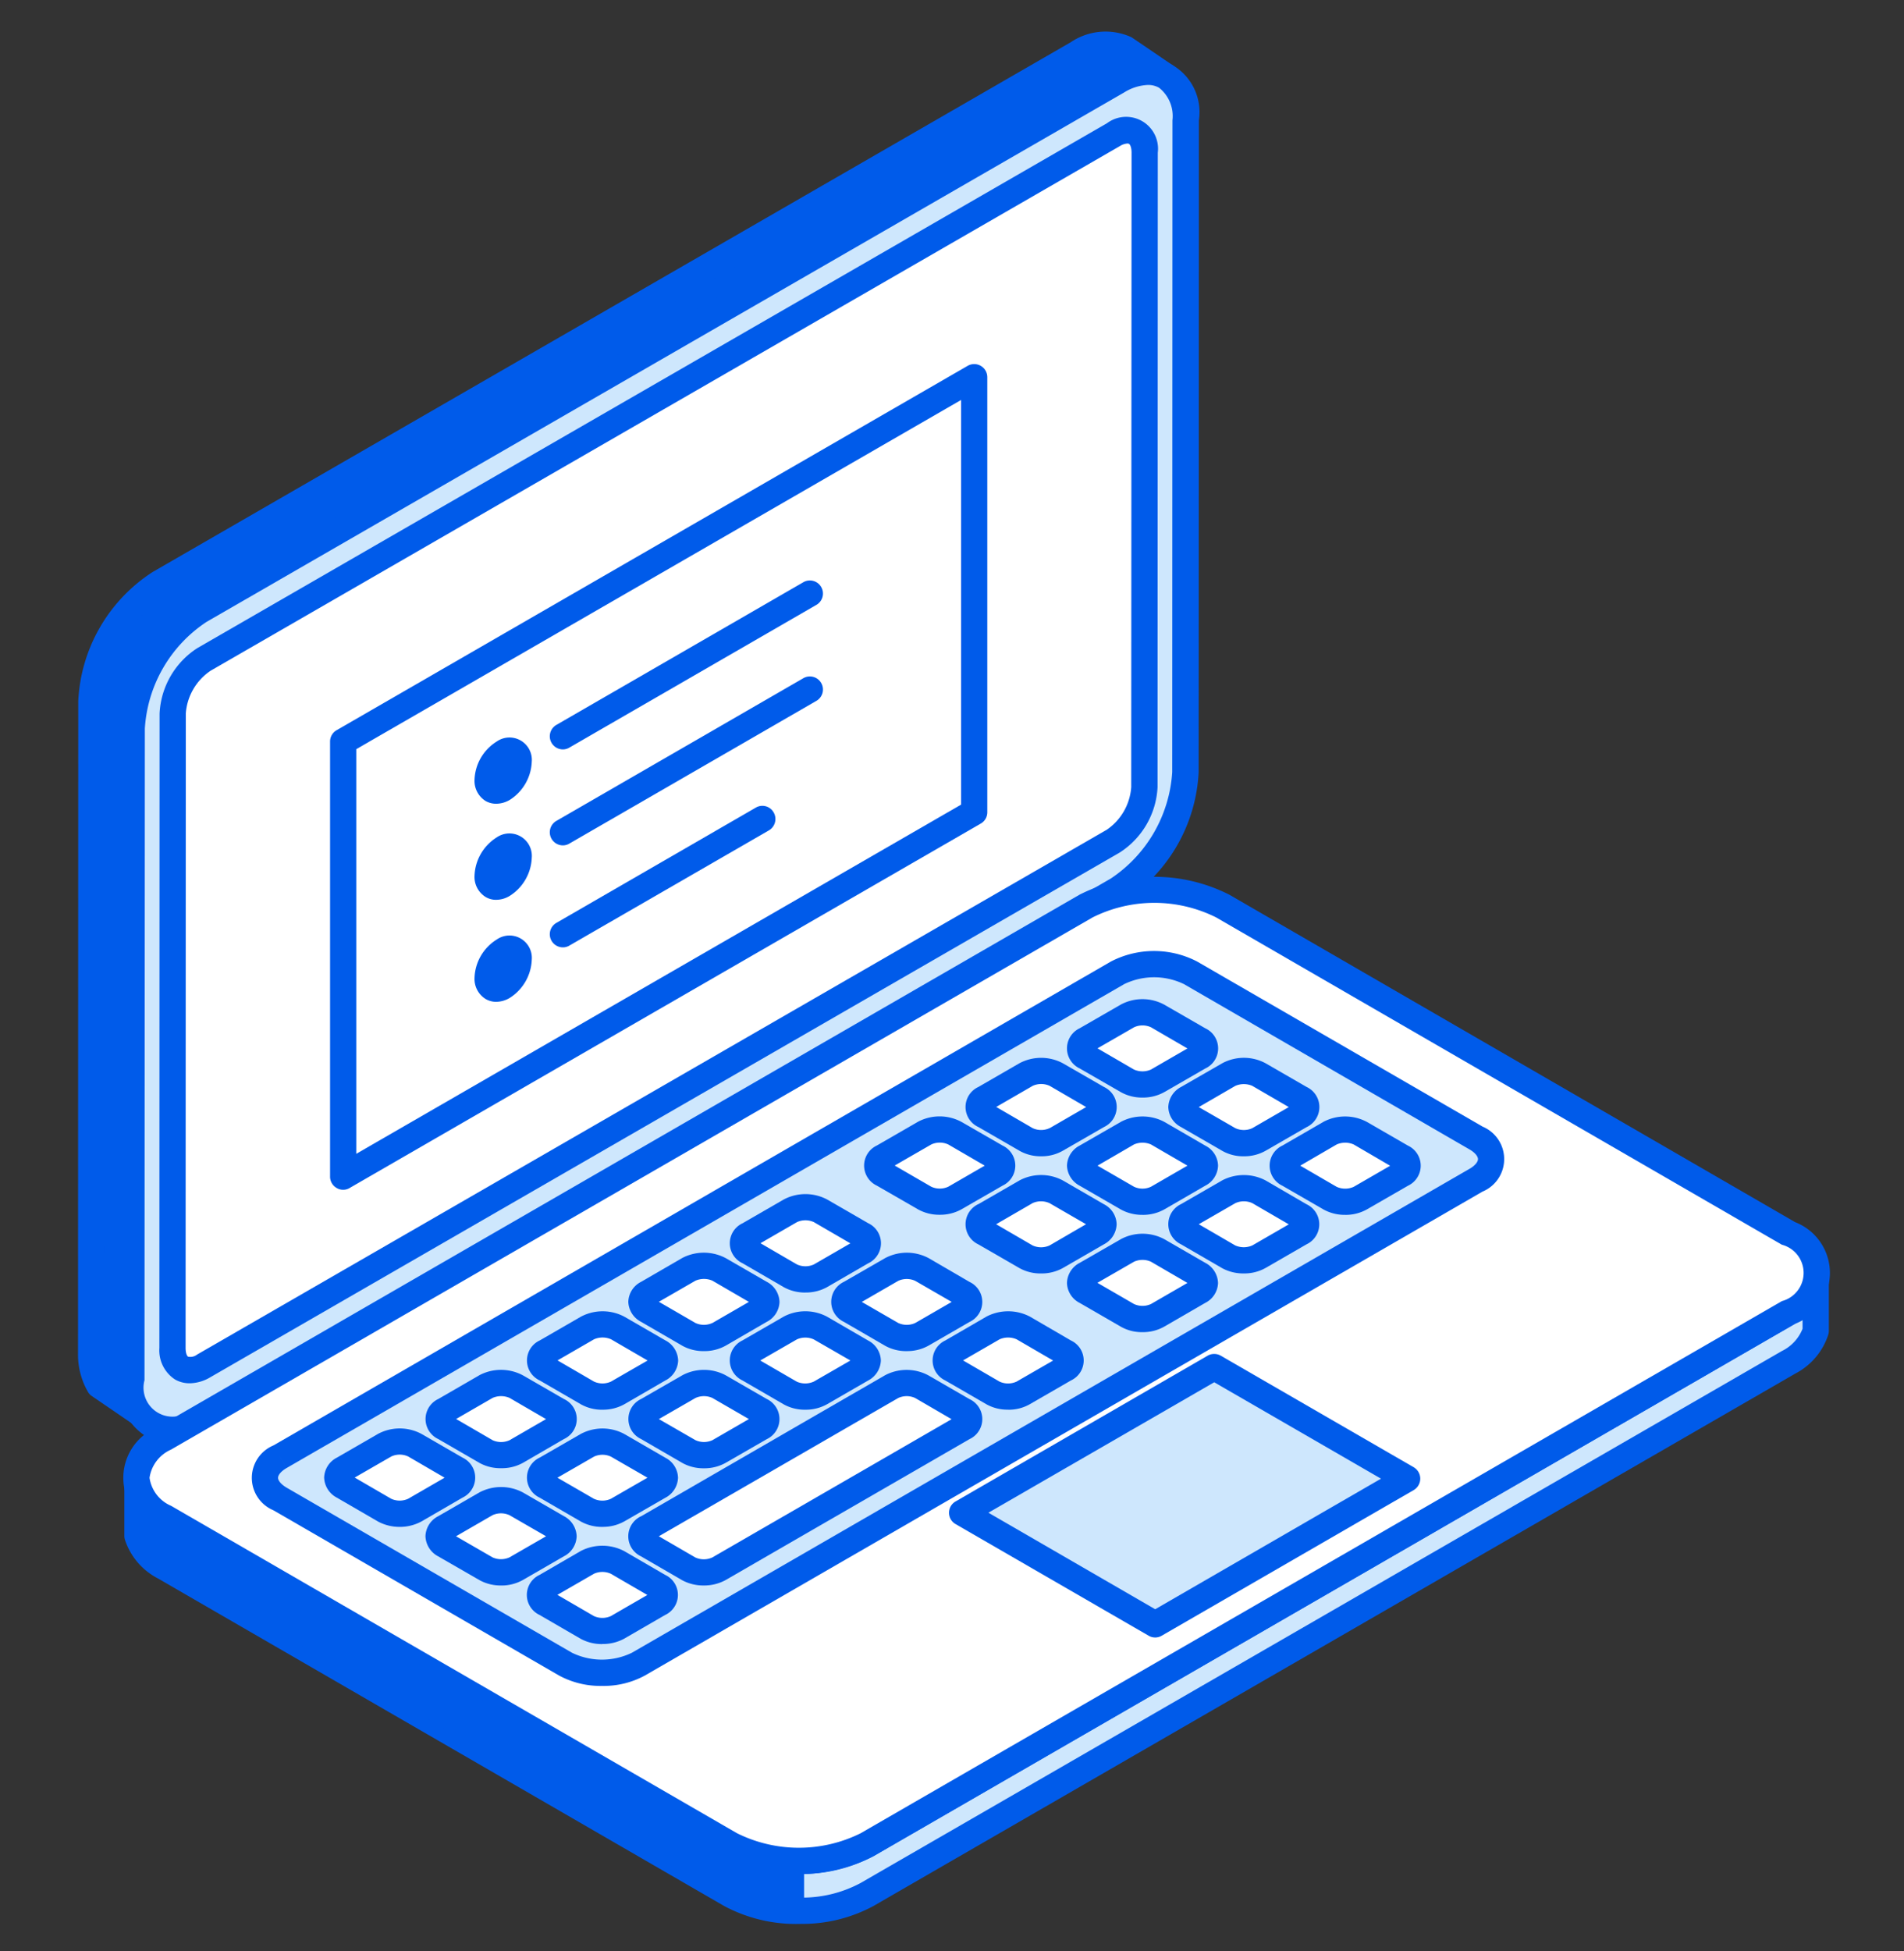 <svg xmlns="http://www.w3.org/2000/svg" width="122" height="125" viewBox="0 0 122 125">
  <rect x="0" y="0" width="122" height="125" fill="#333333" stroke="none"/>
  <g id="Group_3374" data-name="Group 3374" transform="translate(-1322 -3863)">
    <rect id="Rectangle_173" data-name="Rectangle 173" width="122" height="125" transform="translate(1322 3863)" fill="none"/>
    <g id="Group_3341" data-name="Group 3341" transform="translate(-405.469 2445.75)">
      <path id="Path_16616" data-name="Path 16616" d="M1737.556,1508.881l-2.588-1.759a3.892,3.892,0,0,1-.522-2.095l.014-41.741a9.624,9.624,0,0,1,4.368-7.556l58.805-33.92a3.106,3.106,0,0,1,3.081-.3l2.581,1.759a3.12,3.12,0,0,0-3.081.3l-58.805,33.92a9.671,9.671,0,0,0-4.369,7.556l-.014,41.741A3.844,3.844,0,0,0,1737.556,1508.881Z" transform="translate(-1.134 -1.127)" fill="#005bea" fill-rule="evenodd"/>
      <path id="Path_16617" data-name="Path 16617" d="M1734.478,1505.416l.579.393a.731.731,0,0,0-.008-.128l.022-41.763a10.567,10.567,0,0,1,4.768-8.278l58.82-33.927a6.112,6.112,0,0,1,.815-.386l-.364-.244c-.551-.285-1.216-.207-2.2.337l-58.8,33.913a8.754,8.754,0,0,0-3.939,6.848l-.021,41.72a3.138,3.138,0,0,0,.329,1.516Zm1.944,3.181a.843.843,0,0,1-.479-.15l-2.574-1.759a.76.76,0,0,1-.257-.264,4.764,4.764,0,0,1-.643-2.5l.014-41.763a10.434,10.434,0,0,1,4.769-8.271l58.826-33.935a3.987,3.987,0,0,1,3.9-.315l2.66,1.808a.84.84,0,0,1-.865,1.437,2.274,2.274,0,0,0-2.288.294l-58.784,33.913a8.73,8.73,0,0,0-3.946,6.848l-.022,41.72a3.1,3.1,0,0,0,.415,1.666.85.85,0,0,1-.722,1.272Z" fill="#005bea" fill-rule="evenodd"/>
      <path id="Path_16618" data-name="Path 16618" d="M1744.879,1459.855l58.806-33.92c2.4-1.387,4.36-.251,4.36,2.516l-.014,41.748a9.684,9.684,0,0,1-4.368,7.556l-58.806,33.921c-2.4,1.387-4.368.25-4.361-2.524l.014-41.742A9.676,9.676,0,0,1,1744.879,1459.855Z" transform="translate(-4.603 -3.494)" fill="#cee7fd" fill-rule="evenodd"/>
      <path id="Path_16619" data-name="Path 16619" d="M1743.744,1458.723h0Zm60.742-33.67a3.119,3.119,0,0,0-1.515.479l-58.806,33.921h0a8.837,8.837,0,0,0-3.946,6.827l-.022,41.742a1.857,1.857,0,0,0,3.1,1.8l58.806-33.928a8.854,8.854,0,0,0,3.946-6.827l.015-41.748a2.318,2.318,0,0,0-.858-2.087,1.4,1.4,0,0,0-.722-.179Zm-62.7,86.928a3.1,3.1,0,0,1-1.565-.407,3.875,3.875,0,0,1-1.7-3.553l.022-41.742a10.588,10.588,0,0,1,4.782-8.285l58.806-33.92a3.485,3.485,0,0,1,5.626,3.245l-.014,41.748a10.467,10.467,0,0,1-4.79,8.286l-58.805,33.92A4.746,4.746,0,0,1,1741.785,1511.98Z" transform="translate(-3.469 -2.361)" fill="#005bea" fill-rule="evenodd"/>
      <path id="Path_16620" data-name="Path 16620" d="M1748.673,1468.029l15.49-8.937,42.793-24.684c1.1-.636,1.994-.122,1.994,1.158l-.014,40.641a4.42,4.42,0,0,1-1.995,3.46l-48.29,27.851-9.994,5.769c-1.1.629-1.994.122-1.994-1.157l.014-40.641A4.417,4.417,0,0,1,1748.673,1468.029Z" transform="translate(-8.141 -8.536)" fill="#fff" fill-rule="evenodd"/>
      <path id="Path_16621" data-name="Path 16621" d="M1747.54,1466.908h0Zm59.17-33.049a1.024,1.024,0,0,0-.465.157l-58.283,33.62h0a3.612,3.612,0,0,0-1.58,2.73l-.014,40.641c0,.329.085.522.164.565a.706.706,0,0,0,.572-.136l58.29-33.62a3.617,3.617,0,0,0,1.566-2.731l.021-40.641c0-.321-.086-.522-.165-.565a.209.209,0,0,0-.107-.021Zm-60.078,79.415a1.857,1.857,0,0,1-.944-.244,2.23,2.23,0,0,1-1-2.022l.014-40.641a5.28,5.28,0,0,1,2.424-4.189l58.283-33.62a2.043,2.043,0,0,1,3.253,1.887l-.015,40.641a5.278,5.278,0,0,1-2.423,4.189l-58.284,33.621A2.658,2.658,0,0,1,1746.631,1513.275Z" transform="translate(-7.007 -7.415)" fill="#005bea" fill-rule="evenodd"/>
      <path id="Path_16622" data-name="Path 16622" d="M1772.307,1494.553l40.426-23.34v27.865l-40.426,23.341Z" transform="translate(-22.846 -29.799)" fill="#fff" fill-rule="evenodd"/>
      <path id="Path_16623" data-name="Path 16623" d="M1772.009,1493.907v25.921l38.753-22.368v-25.921l-38.753,22.368Zm-.836,28.224a.793.793,0,0,1-.421-.115.833.833,0,0,1-.422-.729v-27.866a.836.836,0,0,1,.422-.73l40.433-23.34a.84.84,0,0,1,1.258.73v27.865a.834.834,0,0,1-.422.729l-40.433,23.34A.787.787,0,0,1,1771.173,1522.131Z" transform="translate(-21.712 -28.667)" fill="#005bea" fill-rule="evenodd"/>
      <path id="Path_16624" data-name="Path 16624" d="M1794.988,1527.447h0c.551-.314.994-.057.994.572h0a2.184,2.184,0,0,1-.994,1.716h0c-.543.315-.993.065-.993-.572h0A2.217,2.217,0,0,1,1794.988,1527.447Z" transform="translate(-35.284 -61.971)" fill="#a6edf8" fill-rule="evenodd"/>
      <path id="Path_16625" data-name="Path 16625" d="M1793.864,1526.322h0Zm-.443,3.26a1.36,1.36,0,0,1-.672-.172,1.519,1.519,0,0,1-.715-1.373,3.006,3.006,0,0,1,1.416-2.437,1.432,1.432,0,0,1,2.251,1.294,3.032,3.032,0,0,1-1.415,2.445A1.729,1.729,0,0,1,1793.421,1529.582Z" transform="translate(-34.159 -60.846)" fill="#005bea" fill-rule="evenodd"/>
      <path id="Path_16626" data-name="Path 16626" d="M1794.988,1541.871h0c.551-.322.994-.064.994.565h0a2.175,2.175,0,0,1-.994,1.716h0c-.543.315-.993.057-.993-.572h0A2.193,2.193,0,0,1,1794.988,1541.871Z" transform="translate(-35.284 -70.24)" fill="#a6edf8" fill-rule="evenodd"/>
      <path id="Path_16627" data-name="Path 16627" d="M1793.864,1540.742h0Zm-.443,3.26a1.311,1.311,0,0,1-.672-.179,1.509,1.509,0,0,1-.715-1.373,3.028,3.028,0,0,1,1.416-2.444,1.437,1.437,0,0,1,2.251,1.3,3.022,3.022,0,0,1-1.415,2.445A1.669,1.669,0,0,1,1793.421,1544Z" transform="translate(-34.159 -69.111)" fill="#005bea" fill-rule="evenodd"/>
      <path id="Path_16628" data-name="Path 16628" d="M1794.988,1557.194h0c.551-.315.994-.065.994.564h0a2.185,2.185,0,0,1-.994,1.716h0c-.543.315-.993.057-.993-.565h0A2.194,2.194,0,0,1,1794.988,1557.194Z" transform="translate(-35.284 -79.029)" fill="#a6edf8" fill-rule="evenodd"/>
      <path id="Path_16629" data-name="Path 16629" d="M1793.864,1556.062h0Zm-.443,3.26a1.367,1.367,0,0,1-.672-.179,1.513,1.513,0,0,1-.715-1.365,3.007,3.007,0,0,1,1.416-2.444,1.432,1.432,0,0,1,2.251,1.293,3.03,3.03,0,0,1-1.415,2.445A1.735,1.735,0,0,1,1793.421,1559.321Z" transform="translate(-34.159 -77.896)" fill="#005bea" fill-rule="evenodd"/>
      <path id="Path_16630" data-name="Path 16630" d="M1848.923,1606.954v3.189a3.442,3.442,0,0,1-1.744,2.015l-59.042,34.1a8.818,8.818,0,0,1-4.082,1.029,9.043,9.043,0,0,1-4.675-1.036l-36.252-20.967a3.479,3.479,0,0,1-1.744-2.023v-3.189a3.465,3.465,0,0,0,1.744,2.016l36.252,20.967a9.056,9.056,0,0,0,4.675,1.043,8.819,8.819,0,0,0,4.082-1.036l59.042-34.092A3.464,3.464,0,0,0,1848.923,1606.954Z" transform="translate(-5.114 -107.643)" fill="#cee7fd" fill-rule="evenodd"/>
      <path id="Path_16631" data-name="Path 16631" d="M1741.1,1622.005a2.635,2.635,0,0,0,1.336,1.422l36.237,20.96a8.259,8.259,0,0,0,4.246.93,7.9,7.9,0,0,0,3.682-.937l59.034-34.078a2.7,2.7,0,0,0,1.322-1.422v-.629q-.236.161-.472.3l-59.056,34.106a10.513,10.513,0,0,1-9.586,0l-36.265-20.974c-.157-.1-.321-.2-.479-.314v.636ZM1782.759,1647a9.753,9.753,0,0,1-4.911-1.151l-36.265-20.974a4.306,4.306,0,0,1-2.13-2.509.875.875,0,0,1-.029-.236v-3.189a.841.841,0,0,1,.722-.836.859.859,0,0,1,.922.6,2.615,2.615,0,0,0,1.373,1.537l36.237,20.953a7.926,7.926,0,0,0,4.246.929,7.809,7.809,0,0,0,3.682-.929l59.034-34.085a2.578,2.578,0,0,0,1.351-1.522.865.865,0,0,1,.929-.6.846.846,0,0,1,.722.836v3.189a.854.854,0,0,1-.035.236,4.3,4.3,0,0,1-2.116,2.5l-59.056,34.1a9.6,9.6,0,0,1-4.468,1.151Z" transform="translate(-3.988 -106.51)" fill="#005bea" fill-rule="evenodd"/>
      <path id="Path_16632" data-name="Path 16632" d="M1743.045,1583.318l59.041-34.085a9.7,9.7,0,0,1,8.758,0l36.251,20.967c2.409,1.4,2.409,3.674,0,5.069l-59.042,34.092a9.715,9.715,0,0,1-8.757-.007l-36.252-20.967C1740.636,1586.993,1740.636,1584.713,1743.045,1583.318Z" transform="translate(-5.029 -73.942)" fill="#fff" fill-rule="evenodd"/>
      <path id="Path_16633" data-name="Path 16633" d="M1741.918,1582.2h0Zm.422.729a2.347,2.347,0,0,0-1.387,1.809,2.312,2.312,0,0,0,1.387,1.8l36.251,20.967a8.9,8.9,0,0,0,7.921.007l59.041-34.093a1.867,1.867,0,0,0-.008-3.61l-36.251-20.967a8.857,8.857,0,0,0-7.913,0l-59.041,34.085Zm40.211,27.186a9.822,9.822,0,0,1-4.8-1.151L1741.5,1588a3.5,3.5,0,0,1,0-6.52l59.041-34.092a10.614,10.614,0,0,1,9.6,0l36.251,20.974a3.492,3.492,0,0,1,0,6.513l-59.042,34.1A9.868,9.868,0,0,1,1782.551,1610.117Z" transform="translate(-3.902 -72.825)" fill="#005bea" fill-rule="evenodd"/>
      <path id="Path_16634" data-name="Path 16634" d="M1877.661,1636.354l16.149-9.329-12.367-7.148-16.148,9.329Z" transform="translate(-76.172 -115.054)" fill="#cee7fd" fill-rule="evenodd"/>
      <path id="Path_16635" data-name="Path 16635" d="M1865.84,1628.073l10.687,6.184,14.469-8.364-10.687-6.176-14.469,8.356Zm10.687,7.992a.8.8,0,0,1-.422-.114l-12.368-7.149a.835.835,0,0,1,0-1.451l16.149-9.336a.844.844,0,0,1,.843,0l12.367,7.148a.848.848,0,0,1,0,1.458l-16.148,9.329A.819.819,0,0,1,1876.527,1636.066Z" transform="translate(-75.038 -113.922)" fill="#005bea" fill-rule="evenodd"/>
      <path id="Path_16636" data-name="Path 16636" d="M1761.511,1590.907q26.85-15.5,53.673-31a5.2,5.2,0,0,1,4.675.007l18.294,10.58a1.43,1.43,0,0,1-.008,2.7q-26.828,15.5-53.665,31a5.152,5.152,0,0,1-4.675-.007l-18.294-10.58A1.429,1.429,0,0,1,1761.511,1590.907Z" transform="translate(-16.103 -80.344)" fill="#cee7fd" fill-rule="evenodd"/>
      <path id="Path_16637" data-name="Path 16637" d="M1760.383,1589.778l.421.729c-.336.193-.543.436-.543.622s.207.429.543.629l18.294,10.58a4.393,4.393,0,0,0,3.832,0l53.673-31c.335-.193.543-.436.543-.622s-.208-.429-.543-.622l-18.294-10.588a4.4,4.4,0,0,0-3.832,0l-53.673,31-.421-.729Zm20.631,14.683a5.574,5.574,0,0,1-2.76-.672l-18.294-10.58a2.251,2.251,0,0,1,.007-4.154l53.666-31a6,6,0,0,1,5.512,0l18.3,10.58a2.256,2.256,0,0,1-.007,4.161l-53.673,31A5.526,5.526,0,0,1,1781.014,1604.461Z" transform="translate(-14.975 -79.215)" fill="#005bea" fill-rule="evenodd"/>
      <path id="Path_16638" data-name="Path 16638" d="M1817.513,1624.022l2.638-1.523a2.131,2.131,0,0,1,1.93,0l2.638,1.523a.59.59,0,0,1,0,1.115l-2.645,1.523a2.119,2.119,0,0,1-1.923,0l-2.638-1.523A.59.59,0,0,1,1817.513,1624.022Z" transform="translate(-48.543 -116.425)" fill="#fff" fill-rule="evenodd"/>
      <path id="Path_16639" data-name="Path 16639" d="M1817.1,1623.447l2.345,1.351a1.31,1.31,0,0,0,1.087,0l2.337-1.351-2.337-1.351a1.313,1.313,0,0,0-1.087,0l-2.345,1.351Zm2.888,3.153a2.794,2.794,0,0,1-1.387-.343l-2.638-1.53a1.418,1.418,0,0,1,0-2.567h0l2.645-1.522a2.957,2.957,0,0,1,2.766,0l2.638,1.522a1.424,1.424,0,0,1,0,2.574l-2.645,1.523A2.787,2.787,0,0,1,1819.986,1626.6Z" transform="translate(-47.413 -115.294)" fill="#005bea" fill-rule="evenodd"/>
      <path id="Path_16640" data-name="Path 16640" d="M1789.673,1640.1l-2.63,1.523a.592.592,0,0,0-.008,1.115l2.638,1.523a2.137,2.137,0,0,0,1.93,0l2.638-1.523a.589.589,0,0,0,.007-1.115l-2.638-1.523A2.153,2.153,0,0,0,1789.673,1640.1Z" transform="translate(-31.068 -126.518)" fill="#fff" fill-rule="evenodd"/>
      <path id="Path_16641" data-name="Path 16641" d="M1786.619,1641.046l2.338,1.351a1.31,1.31,0,0,0,1.087,0l2.344-1.351-2.344-1.351a1.309,1.309,0,0,0-1.087,0l-2.338,1.351Zm2.881,3.152a2.785,2.785,0,0,1-1.379-.343l-2.645-1.523a1.517,1.517,0,0,1-.815-1.287,1.493,1.493,0,0,1,.822-1.287l2.638-1.523h0a2.976,2.976,0,0,1,2.774,0l2.638,1.523a1.507,1.507,0,0,1,.815,1.287,1.491,1.491,0,0,1-.822,1.287l-2.638,1.523A2.792,2.792,0,0,1,1789.5,1644.2Z" transform="translate(-29.93 -125.386)" fill="#005bea" fill-rule="evenodd"/>
      <path id="Path_16642" data-name="Path 16642" d="M1804.9,1648.9l-2.638,1.523a.59.59,0,0,0,0,1.115l2.638,1.523a2.122,2.122,0,0,0,1.923,0l2.638-1.516a.589.589,0,0,0,.008-1.115l-2.638-1.53A2.138,2.138,0,0,0,1804.9,1648.9Z" transform="translate(-39.796 -131.564)" fill="#fff" fill-rule="evenodd"/>
      <path id="Path_16643" data-name="Path 16643" d="M1801.853,1649.852l2.338,1.359a1.311,1.311,0,0,0,1.087,0l2.337-1.351-2.337-1.358a1.309,1.309,0,0,0-1.087,0l-2.338,1.35Zm2.874,3.153a2.853,2.853,0,0,1-1.38-.336l-2.638-1.53a1.417,1.417,0,0,1,0-2.566l2.638-1.53h0a3.018,3.018,0,0,1,2.774,0l2.637,1.53a1.417,1.417,0,0,1,0,2.566l-2.645,1.53A2.867,2.867,0,0,1,1804.727,1653Z" transform="translate(-38.667 -130.439)" fill="#005bea" fill-rule="evenodd"/>
      <path id="Path_16644" data-name="Path 16644" d="M1791.614,1626.651l2.638-1.529c.536-.3.536-.8,0-1.108l-2.638-1.523a2.1,2.1,0,0,0-1.924-.008l-2.638,1.523a.588.588,0,0,0,0,1.115l2.63,1.529A2.135,2.135,0,0,0,1791.614,1626.651Z" transform="translate(-31.072 -116.417)" fill="#fff" fill-rule="evenodd"/>
      <path id="Path_16645" data-name="Path 16645" d="M1786.636,1623.439l2.337,1.359a1.309,1.309,0,0,0,1.086,0l2.337-1.351-2.337-1.358a1.362,1.362,0,0,0-1.086,0l-2.337,1.35Zm3.846,2.088h0Zm-.966,1.065a2.78,2.78,0,0,1-1.379-.336l-2.645-1.53a1.418,1.418,0,0,1,0-2.567l2.645-1.53a2.978,2.978,0,0,1,2.766.008l2.638,1.522a1.412,1.412,0,0,1,0,2.567l-2.638,1.53h0A2.789,2.789,0,0,1,1789.516,1626.592Z" transform="translate(-29.94 -115.292)" fill="#005bea" fill-rule="evenodd"/>
      <path id="Path_16646" data-name="Path 16646" d="M1806.849,1617.855l2.637-1.523a.589.589,0,0,0,.007-1.115l-2.638-1.53a2.159,2.159,0,0,0-1.93,0l-2.638,1.53c-.536.3-.536.8,0,1.108l2.638,1.53A2.123,2.123,0,0,0,1806.849,1617.855Z" transform="translate(-39.808 -111.374)" fill="#fff" fill-rule="evenodd"/>
      <path id="Path_16647" data-name="Path 16647" d="M1801.87,1614.642l2.337,1.358a1.31,1.31,0,0,0,1.087,0l2.345-1.351-2.338-1.358a1.355,1.355,0,0,0-1.094,0l-2.337,1.351Zm3.846,2.088h0Zm-.966,1.072a2.775,2.775,0,0,1-1.379-.344l-2.638-1.529a1.413,1.413,0,0,1,0-2.567l2.638-1.523a2.977,2.977,0,0,1,2.774,0l2.638,1.523a1.509,1.509,0,0,1,.815,1.287,1.492,1.492,0,0,1-.822,1.28l-2.638,1.529h0A2.8,2.8,0,0,1,1804.751,1617.8Z" transform="translate(-38.676 -110.248)" fill="#005bea" fill-rule="evenodd"/>
      <path id="Path_16648" data-name="Path 16648" d="M1779.014,1633.926l-2.638,1.522a2.137,2.137,0,0,1-1.93,0l-2.638-1.529a.586.586,0,0,1,0-1.109l2.645-1.53a2.116,2.116,0,0,1,1.923,0l2.638,1.53A.588.588,0,0,1,1779.014,1633.926Z" transform="translate(-22.333 -121.462)" fill="#fff" fill-rule="evenodd"/>
      <path id="Path_16649" data-name="Path 16649" d="M1771.4,1632.239l2.338,1.359a1.309,1.309,0,0,0,1.086,0l2.337-1.351-2.337-1.359a1.289,1.289,0,0,0-1.079,0l-2.345,1.351Zm2.882,3.16a2.906,2.906,0,0,1-1.387-.343l-2.638-1.53a1.506,1.506,0,0,1-.815-1.287,1.489,1.489,0,0,1,.822-1.279l2.638-1.523a2.959,2.959,0,0,1,2.766,0l2.638,1.523a1.418,1.418,0,0,1,0,2.566l-2.638,1.53A2.907,2.907,0,0,1,1774.282,1635.4Z" transform="translate(-21.203 -120.34)" fill="#005bea" fill-rule="evenodd"/>
      <path id="Path_16650" data-name="Path 16650" d="M1802.278,1632.821l2.638-1.523a2.135,2.135,0,0,1,1.931,0l2.638,1.523a.59.59,0,0,1,0,1.115l-2.645,1.522a2.122,2.122,0,0,1-1.923,0l-2.638-1.522A.59.59,0,0,1,1802.278,1632.821Z" transform="translate(-39.806 -121.471)" fill="#fff" fill-rule="evenodd"/>
      <path id="Path_16651" data-name="Path 16651" d="M1801.863,1632.251l2.338,1.351a1.309,1.309,0,0,0,1.087,0l2.344-1.351-2.344-1.351a1.293,1.293,0,0,0-1.08,0l-2.345,1.351Zm2.888,3.152a2.8,2.8,0,0,1-1.387-.343l-2.638-1.53a1.417,1.417,0,0,1,0-2.566h0l2.645-1.523a2.965,2.965,0,0,1,2.759,0l2.645,1.53a1.487,1.487,0,0,1,.815,1.28,1.508,1.508,0,0,1-.815,1.287l-2.645,1.522A2.788,2.788,0,0,1,1804.751,1635.4Z" transform="translate(-38.676 -120.343)" fill="#005bea" fill-rule="evenodd"/>
      <path id="Path_16652" data-name="Path 16652" d="M1847.983,1606.423l2.638-1.522a2.135,2.135,0,0,1,1.93,0l2.638,1.53a.585.585,0,0,1,0,1.108l-2.638,1.522a2.134,2.134,0,0,1-1.93,0l-2.638-1.522A.591.591,0,0,1,1847.983,1606.423Z" transform="translate(-66.017 -106.333)" fill="#fff" fill-rule="evenodd"/>
      <path id="Path_16653" data-name="Path 16653" d="M1846.854,1605.292h0Zm.722.558,2.338,1.35a1.309,1.309,0,0,0,1.087,0l2.337-1.35L1851,1604.5a1.311,1.311,0,0,0-1.087,0l-2.338,1.351Zm2.882,3.152a2.789,2.789,0,0,1-1.387-.343l-2.638-1.53a1.418,1.418,0,0,1,0-2.566l2.645-1.523a2.976,2.976,0,0,1,2.774,0l2.63,1.53a1.415,1.415,0,0,1-.006,2.566l-2.638,1.523A2.783,2.783,0,0,1,1850.458,1609Z" transform="translate(-64.888 -105.202)" fill="#005bea" fill-rule="evenodd"/>
      <path id="Path_16654" data-name="Path 16654" d="M1863.21,1615.23l2.638-1.53a2.137,2.137,0,0,1,1.93,0l2.631,1.53a.588.588,0,0,1,0,1.115l-2.638,1.523a2.13,2.13,0,0,1-1.93,0l-2.638-1.53A.584.584,0,0,1,1863.21,1615.23Z" transform="translate(-74.746 -111.38)" fill="#fff" fill-rule="evenodd"/>
      <path id="Path_16655" data-name="Path 16655" d="M1862.089,1614.1h0Zm.715.551,2.338,1.358a1.309,1.309,0,0,0,1.087,0l2.344-1.351-2.337-1.359a1.358,1.358,0,0,0-1.094,0l-2.338,1.351Zm2.889,3.153a2.757,2.757,0,0,1-1.394-.344l-2.631-1.523a1.417,1.417,0,0,1,0-2.566l2.638-1.53a3.016,3.016,0,0,1,2.774,0l2.63,1.53a1.412,1.412,0,0,1,0,2.566l-2.638,1.523A2.72,2.72,0,0,1,1865.693,1617.808Z" transform="translate(-73.625 -110.255)" fill="#005bea" fill-rule="evenodd"/>
      <path id="Path_16656" data-name="Path 16656" d="M1822.081,1609.061l2.645-1.53a.585.585,0,0,0,0-1.108l-2.637-1.522a2.136,2.136,0,0,0-1.931,0l-2.644,1.515a.59.59,0,0,0,0,1.115l2.644,1.53A2.119,2.119,0,0,0,1822.081,1609.061Z" transform="translate(-48.543 -106.333)" fill="#fff" fill-rule="evenodd"/>
      <path id="Path_16657" data-name="Path 16657" d="M1817.1,1605.841l2.345,1.358a1.294,1.294,0,0,0,1.079,0h.007l2.337-1.351-2.337-1.359a1.37,1.37,0,0,0-1.086,0l-2.345,1.352Zm2.881,3.159a2.785,2.785,0,0,1-1.379-.343l-2.638-1.53a1.5,1.5,0,0,1-.822-1.286,1.482,1.482,0,0,1,.822-1.28l2.638-1.529a3,3,0,0,1,2.774.007l2.638,1.523a1.509,1.509,0,0,1,.815,1.287,1.492,1.492,0,0,1-.822,1.279l-2.638,1.53A2.792,2.792,0,0,1,1819.986,1609Z" transform="translate(-47.413 -105.201)" fill="#005bea" fill-rule="evenodd"/>
      <path id="Path_16658" data-name="Path 16658" d="M1837.334,1600.262l2.638-1.523a.59.59,0,0,0,0-1.115l-2.638-1.523a2.136,2.136,0,0,0-1.93,0l-2.638,1.523a.586.586,0,0,0,0,1.109l2.638,1.53A2.137,2.137,0,0,0,1837.334,1600.262Z" transform="translate(-57.29 -101.287)" fill="#fff" fill-rule="evenodd"/>
      <path id="Path_16659" data-name="Path 16659" d="M1832.348,1597.043l2.337,1.359a1.309,1.309,0,0,0,1.086,0l2.338-1.351-2.338-1.359a1.309,1.309,0,0,0-1.086,0l-2.337,1.351Zm3.846,2.087h0Zm-.965,1.072a2.793,2.793,0,0,1-1.387-.343l-2.638-1.531a1.412,1.412,0,0,1,0-2.565l2.638-1.523a2.972,2.972,0,0,1,2.774,0l2.638,1.523a1.417,1.417,0,0,1,0,2.565l-2.645,1.531h0A2.783,2.783,0,0,1,1835.229,1600.2Z" transform="translate(-56.151 -100.155)" fill="#005bea" fill-rule="evenodd"/>
      <path id="Path_16660" data-name="Path 16660" d="M1832.748,1615.223l2.638-1.522a2.136,2.136,0,0,1,1.93,0l2.638,1.522a.59.59,0,0,1,0,1.115l-2.638,1.523a2.136,2.136,0,0,1-1.93,0l-2.638-1.523A.59.59,0,0,1,1832.748,1615.223Z" transform="translate(-57.28 -111.38)" fill="#fff" fill-rule="evenodd"/>
      <path id="Path_16661" data-name="Path 16661" d="M1831.619,1614.091h0Zm.714.557,2.345,1.359a1.34,1.34,0,0,0,1.087-.007l2.345-1.351-2.345-1.351a1.317,1.317,0,0,0-1.087,0l-2.345,1.351Zm2.888,3.153a2.783,2.783,0,0,1-1.386-.344l-2.638-1.529a1.418,1.418,0,0,1,0-2.567l2.638-1.523a2.976,2.976,0,0,1,2.773,0l2.638,1.531a1.487,1.487,0,0,1,.816,1.279,1.508,1.508,0,0,1-.822,1.286l-2.638,1.523A2.779,2.779,0,0,1,1835.221,1617.8Z" transform="translate(-56.151 -110.248)" fill="#005bea" fill-rule="evenodd"/>
      <path id="Path_16662" data-name="Path 16662" d="M1817.5,1631.536l15.634-9.036a2.132,2.132,0,0,1,1.93,0l2.638,1.529a.59.59,0,0,1,0,1.115l-15.634,9.029a2.183,2.183,0,0,1-1.93,0l-2.638-1.53A.585.585,0,0,1,1817.5,1631.536Z" transform="translate(-48.533 -116.425)" fill="#fff" fill-rule="evenodd"/>
      <path id="Path_16663" data-name="Path 16663" d="M1817.089,1630.959l2.338,1.358a1.309,1.309,0,0,0,1.086,0l15.334-8.857-2.337-1.359a1.3,1.3,0,0,0-1.08,0l-15.341,8.858Zm2.874,3.152a2.852,2.852,0,0,1-1.379-.336l-2.638-1.53a1.418,1.418,0,0,1,0-2.567h.007l15.635-9.036a2.957,2.957,0,0,1,2.766.007l2.638,1.523a1.412,1.412,0,0,1,0,2.566l-15.642,9.036A2.863,2.863,0,0,1,1819.963,1634.111Z" transform="translate(-47.404 -115.299)" fill="#005bea" fill-rule="evenodd"/>
      <path id="Path_16664" data-name="Path 16664" d="M1898.634,1577.15l2.637-1.523a2.179,2.179,0,0,1,1.931,0l2.637,1.529a.589.589,0,0,1-.007,1.115l-2.63,1.523a2.134,2.134,0,0,1-1.931,0l-2.637-1.523A.6.6,0,0,1,1898.634,1577.15Z" transform="translate(-95.064 -89.549)" fill="#fff" fill-rule="evenodd"/>
      <path id="Path_16665" data-name="Path 16665" d="M1897.5,1576.018h0Zm.715.565,2.344,1.351a1.308,1.308,0,0,0,1.086,0l2.337-1.351-2.337-1.359a1.371,1.371,0,0,0-1.086,0l-2.344,1.359Zm2.88,3.152a2.713,2.713,0,0,1-1.379-.35l-2.638-1.523a1.482,1.482,0,0,1-.815-1.279,1.509,1.509,0,0,1,.815-1.287l2.646-1.523a2.939,2.939,0,0,1,2.766,0l2.638,1.523a1.421,1.421,0,0,1-.008,2.574l-2.63,1.515A2.766,2.766,0,0,1,1901.1,1579.735Z" transform="translate(-93.934 -88.416)" fill="#005bea" fill-rule="evenodd"/>
      <path id="Path_16666" data-name="Path 16666" d="M1913.86,1585.959l2.638-1.523a2.12,2.12,0,0,1,1.922,0l2.638,1.53a.583.583,0,0,1,0,1.108l-2.645,1.53a2.144,2.144,0,0,1-1.923-.007l-2.638-1.523A.589.589,0,0,1,1913.86,1585.959Z" transform="translate(-103.792 -94.598)" fill="#fff" fill-rule="evenodd"/>
      <path id="Path_16667" data-name="Path 16667" d="M1912.729,1584.832h0Zm.714.558,2.337,1.358a1.338,1.338,0,0,0,1.087,0l2.338-1.351-2.338-1.365a1.369,1.369,0,0,0-1.087,0l-2.337,1.359Zm2.882,3.152a2.81,2.81,0,0,1-1.387-.343l-2.638-1.523a1.42,1.42,0,0,1,.006-2.574l2.631-1.522a2.974,2.974,0,0,1,2.773.006l2.638,1.523a1.418,1.418,0,0,1,0,2.567l-2.645,1.523A2.785,2.785,0,0,1,1916.325,1588.543Z" transform="translate(-102.661 -93.471)" fill="#005bea" fill-rule="evenodd"/>
      <path id="Path_16668" data-name="Path 16668" d="M1887.967,1570.99l2.646-1.531a.59.59,0,0,0,0-1.115l-2.646-1.523a2.121,2.121,0,0,0-1.922,0l-2.638,1.523a.589.589,0,0,0-.007,1.115l2.637,1.531A2.188,2.188,0,0,0,1887.967,1570.99Z" transform="translate(-86.328 -84.496)" fill="#fff" fill-rule="evenodd"/>
      <path id="Path_16669" data-name="Path 16669" d="M1882.99,1567.771l2.338,1.358a1.337,1.337,0,0,0,1.086,0h0l2.337-1.351-2.337-1.358a1.3,1.3,0,0,0-1.08,0l-2.345,1.351Zm2.882,3.153a2.778,2.778,0,0,1-1.379-.343l-2.645-1.523a1.424,1.424,0,0,1,0-2.574l2.645-1.523a2.942,2.942,0,0,1,2.766.007l2.645,1.523a1.418,1.418,0,0,1,0,2.566l-2.645,1.523A2.809,2.809,0,0,1,1885.872,1570.924Z" transform="translate(-85.197 -83.366)" fill="#005bea" fill-rule="evenodd"/>
      <path id="Path_16670" data-name="Path 16670" d="M1883.4,1585.959l2.638-1.523a2.137,2.137,0,0,1,1.93,0l2.638,1.523a.59.59,0,0,1,0,1.115l-2.638,1.523a2.137,2.137,0,0,1-1.93,0l-2.638-1.523A.591.591,0,0,1,1883.4,1585.959Z" transform="translate(-86.327 -94.598)" fill="#fff" fill-rule="evenodd"/>
      <path id="Path_16671" data-name="Path 16671" d="M1882.269,1584.831h0Zm.722.558,2.338,1.351a1.282,1.282,0,0,0,1.086,0l2.337-1.351-2.337-1.358a1.366,1.366,0,0,0-1.086,0l-2.338,1.358Zm2.882,3.152a2.831,2.831,0,0,1-1.387-.343l-2.637-1.523a1.516,1.516,0,0,1-.815-1.287,1.5,1.5,0,0,1,.815-1.287l2.645-1.522a2.979,2.979,0,0,1,2.766,0l2.638,1.529a1.47,1.47,0,0,1,.815,1.28,1.493,1.493,0,0,1-.822,1.287l-2.631,1.523A2.81,2.81,0,0,1,1885.872,1588.542Z" transform="translate(-85.197 -93.47)" fill="#005bea" fill-rule="evenodd"/>
      <path id="Path_16672" data-name="Path 16672" d="M1898.629,1594.758l2.637-1.523a2.135,2.135,0,0,1,1.931,0l2.63,1.53c.536.307.536.807,0,1.108l-2.638,1.529a2.133,2.133,0,0,1-1.93,0l-2.638-1.529A.59.59,0,0,1,1898.629,1594.758Z" transform="translate(-95.059 -99.644)" fill="#fff" fill-rule="evenodd"/>
      <path id="Path_16673" data-name="Path 16673" d="M1897.5,1593.63h0Zm.715.557,2.337,1.359a1.358,1.358,0,0,0,1.094,0l2.337-1.351-2.337-1.358a1.308,1.308,0,0,0-1.086,0l-2.344,1.35Zm2.88,3.153a2.85,2.85,0,0,1-1.379-.336l-2.638-1.53a1.424,1.424,0,0,1,0-2.574l2.638-1.522a3,3,0,0,1,2.774,0l2.63,1.53a1.417,1.417,0,0,1,0,2.566l-2.638,1.523A2.782,2.782,0,0,1,1901.1,1597.34Z" transform="translate(-93.934 -98.516)" fill="#005bea" fill-rule="evenodd"/>
      <path id="Path_16674" data-name="Path 16674" d="M1857.5,1588.587l2.645-1.523a.59.59,0,0,0,0-1.115l-2.645-1.53a2.119,2.119,0,0,0-1.923,0l-2.638,1.523a.589.589,0,0,0,0,1.115l2.638,1.53A2.122,2.122,0,0,0,1857.5,1588.587Z" transform="translate(-68.859 -94.588)" fill="#fff" fill-rule="evenodd"/>
      <path id="Path_16675" data-name="Path 16675" d="M1852.52,1585.373l2.345,1.358a1.309,1.309,0,0,0,1.086,0l2.338-1.351-2.338-1.358a1.308,1.308,0,0,0-1.086,0l-2.345,1.351Zm3.846,2.087h0Zm-.965,1.066a2.785,2.785,0,0,1-1.38-.343l-2.645-1.523a1.42,1.42,0,0,1,.007-2.573l2.638-1.523a2.959,2.959,0,0,1,2.767.008l2.645,1.522a1.418,1.418,0,0,1,0,2.566l-2.645,1.523h0A2.811,2.811,0,0,1,1855.4,1588.526Z" transform="translate(-67.723 -93.461)" fill="#005bea" fill-rule="evenodd"/>
      <path id="Path_16676" data-name="Path 16676" d="M1872.74,1579.792l2.645-1.523a.6.6,0,0,0,0-1.122l-2.638-1.523a2.156,2.156,0,0,0-1.93,0l-2.638,1.523a.59.59,0,0,0,0,1.115l2.638,1.529A2.163,2.163,0,0,0,1872.74,1579.792Z" transform="translate(-77.599 -89.545)" fill="#fff" fill-rule="evenodd"/>
      <path id="Path_16677" data-name="Path 16677" d="M1867.763,1576.579l2.337,1.358a1.292,1.292,0,0,0,1.079,0h.008l2.337-1.351-2.337-1.359a1.316,1.316,0,0,0-1.087,0l-2.337,1.352Zm2.88,3.159a2.723,2.723,0,0,1-1.387-.35l-2.637-1.523a1.412,1.412,0,0,1,0-2.566l2.637-1.523a2.959,2.959,0,0,1,2.767,0l2.645,1.523a1.418,1.418,0,0,1,0,2.566l-2.645,1.523A2.713,2.713,0,0,1,1870.643,1579.738Z" transform="translate(-76.46 -88.42)" fill="#005bea" fill-rule="evenodd"/>
      <path id="Path_16678" data-name="Path 16678" d="M1868.171,1594.758l2.638-1.523a2.118,2.118,0,0,1,1.923,0l2.645,1.523a.589.589,0,0,1-.008,1.115l-2.638,1.522a2.136,2.136,0,0,1-1.931,0l-2.638-1.522A.589.589,0,0,1,1868.171,1594.758Z" transform="translate(-77.59 -99.644)" fill="#fff" fill-rule="evenodd"/>
      <path id="Path_16679" data-name="Path 16679" d="M1867.756,1594.184l2.338,1.359a1.312,1.312,0,0,0,1.086,0l2.337-1.359-2.337-1.35a1.32,1.32,0,0,0-1.079-.007l-2.345,1.358Zm2.881,3.153a2.783,2.783,0,0,1-1.387-.343l-2.638-1.523a1.424,1.424,0,0,1,0-2.574h.008l2.637-1.522a2.962,2.962,0,0,1,2.767,0l2.645,1.53a1.477,1.477,0,0,1,.808,1.279,1.5,1.5,0,0,1-.815,1.287l-2.638,1.523A2.8,2.8,0,0,1,1870.637,1597.337Z" transform="translate(-76.46 -98.512)" fill="#005bea" fill-rule="evenodd"/>
      <path id="Path_16680" data-name="Path 16680" d="M1883.4,1603.557l2.638-1.523a2.132,2.132,0,0,1,1.93,0l2.638,1.53a.584.584,0,0,1-.007,1.109l-2.631,1.529a2.15,2.15,0,0,1-1.936,0l-2.631-1.529A.591.591,0,0,1,1883.4,1603.557Z" transform="translate(-86.327 -104.689)" fill="#fff" fill-rule="evenodd"/>
      <path id="Path_16681" data-name="Path 16681" d="M1882.984,1602.993l2.345,1.358a1.308,1.308,0,0,0,1.086,0l2.337-1.351-2.337-1.359a1.31,1.31,0,0,0-1.086,0l-2.345,1.351Zm2.88,3.16a2.711,2.711,0,0,1-1.379-.35l-2.637-1.523a1.481,1.481,0,0,1-.815-1.279,1.5,1.5,0,0,1,.815-1.287h0l2.645-1.522a2.955,2.955,0,0,1,2.766,0l2.638,1.522a1.507,1.507,0,0,1,.815,1.287,1.482,1.482,0,0,1-.822,1.279l-2.631,1.523A2.765,2.765,0,0,1,1885.864,1606.153Z" transform="translate(-85.197 -103.568)" fill="#005bea" fill-rule="evenodd"/>
      <path id="Path_16682" data-name="Path 16682" d="M1784.106,1664.924v-3.188h-.05a9.073,9.073,0,0,1-4.675-1.043l-36.252-20.967a3.463,3.463,0,0,1-1.744-2.016v3.189a3.477,3.477,0,0,0,1.744,2.023l36.252,20.967a9.059,9.059,0,0,0,4.675,1.036Z" transform="translate(-5.114 -125.28)" fill="#005bea" fill-rule="evenodd"/>
      <path id="Path_16683" data-name="Path 16683" d="M1804.173,1526.987a.84.84,0,0,1-.422-1.566l15.805-9.129a.838.838,0,1,1,.837,1.451l-15.806,9.129A.809.809,0,0,1,1804.173,1526.987Z" transform="translate(-40.636 -55.584)" fill="#005bea" fill-rule="evenodd"/>
      <path id="Path_16684" data-name="Path 16684" d="M1804.173,1512.573a.84.84,0,0,1-.422-1.566l15.805-9.129a.838.838,0,1,1,.837,1.451l-15.806,9.129A.81.81,0,0,1,1804.173,1512.573Z" transform="translate(-40.636 -47.318)" fill="#005bea" fill-rule="evenodd"/>
      <path id="Path_16685" data-name="Path 16685" d="M1804.173,1544.651a.84.84,0,0,1-.422-1.566l12.782-7.385a.828.828,0,0,1,1.144.308.843.843,0,0,1-.307,1.151l-12.782,7.378A.809.809,0,0,1,1804.173,1544.651Z" transform="translate(-40.636 -66.715)" fill="#005bea" fill-rule="evenodd"/>
    </g>
  </g>
</svg>
